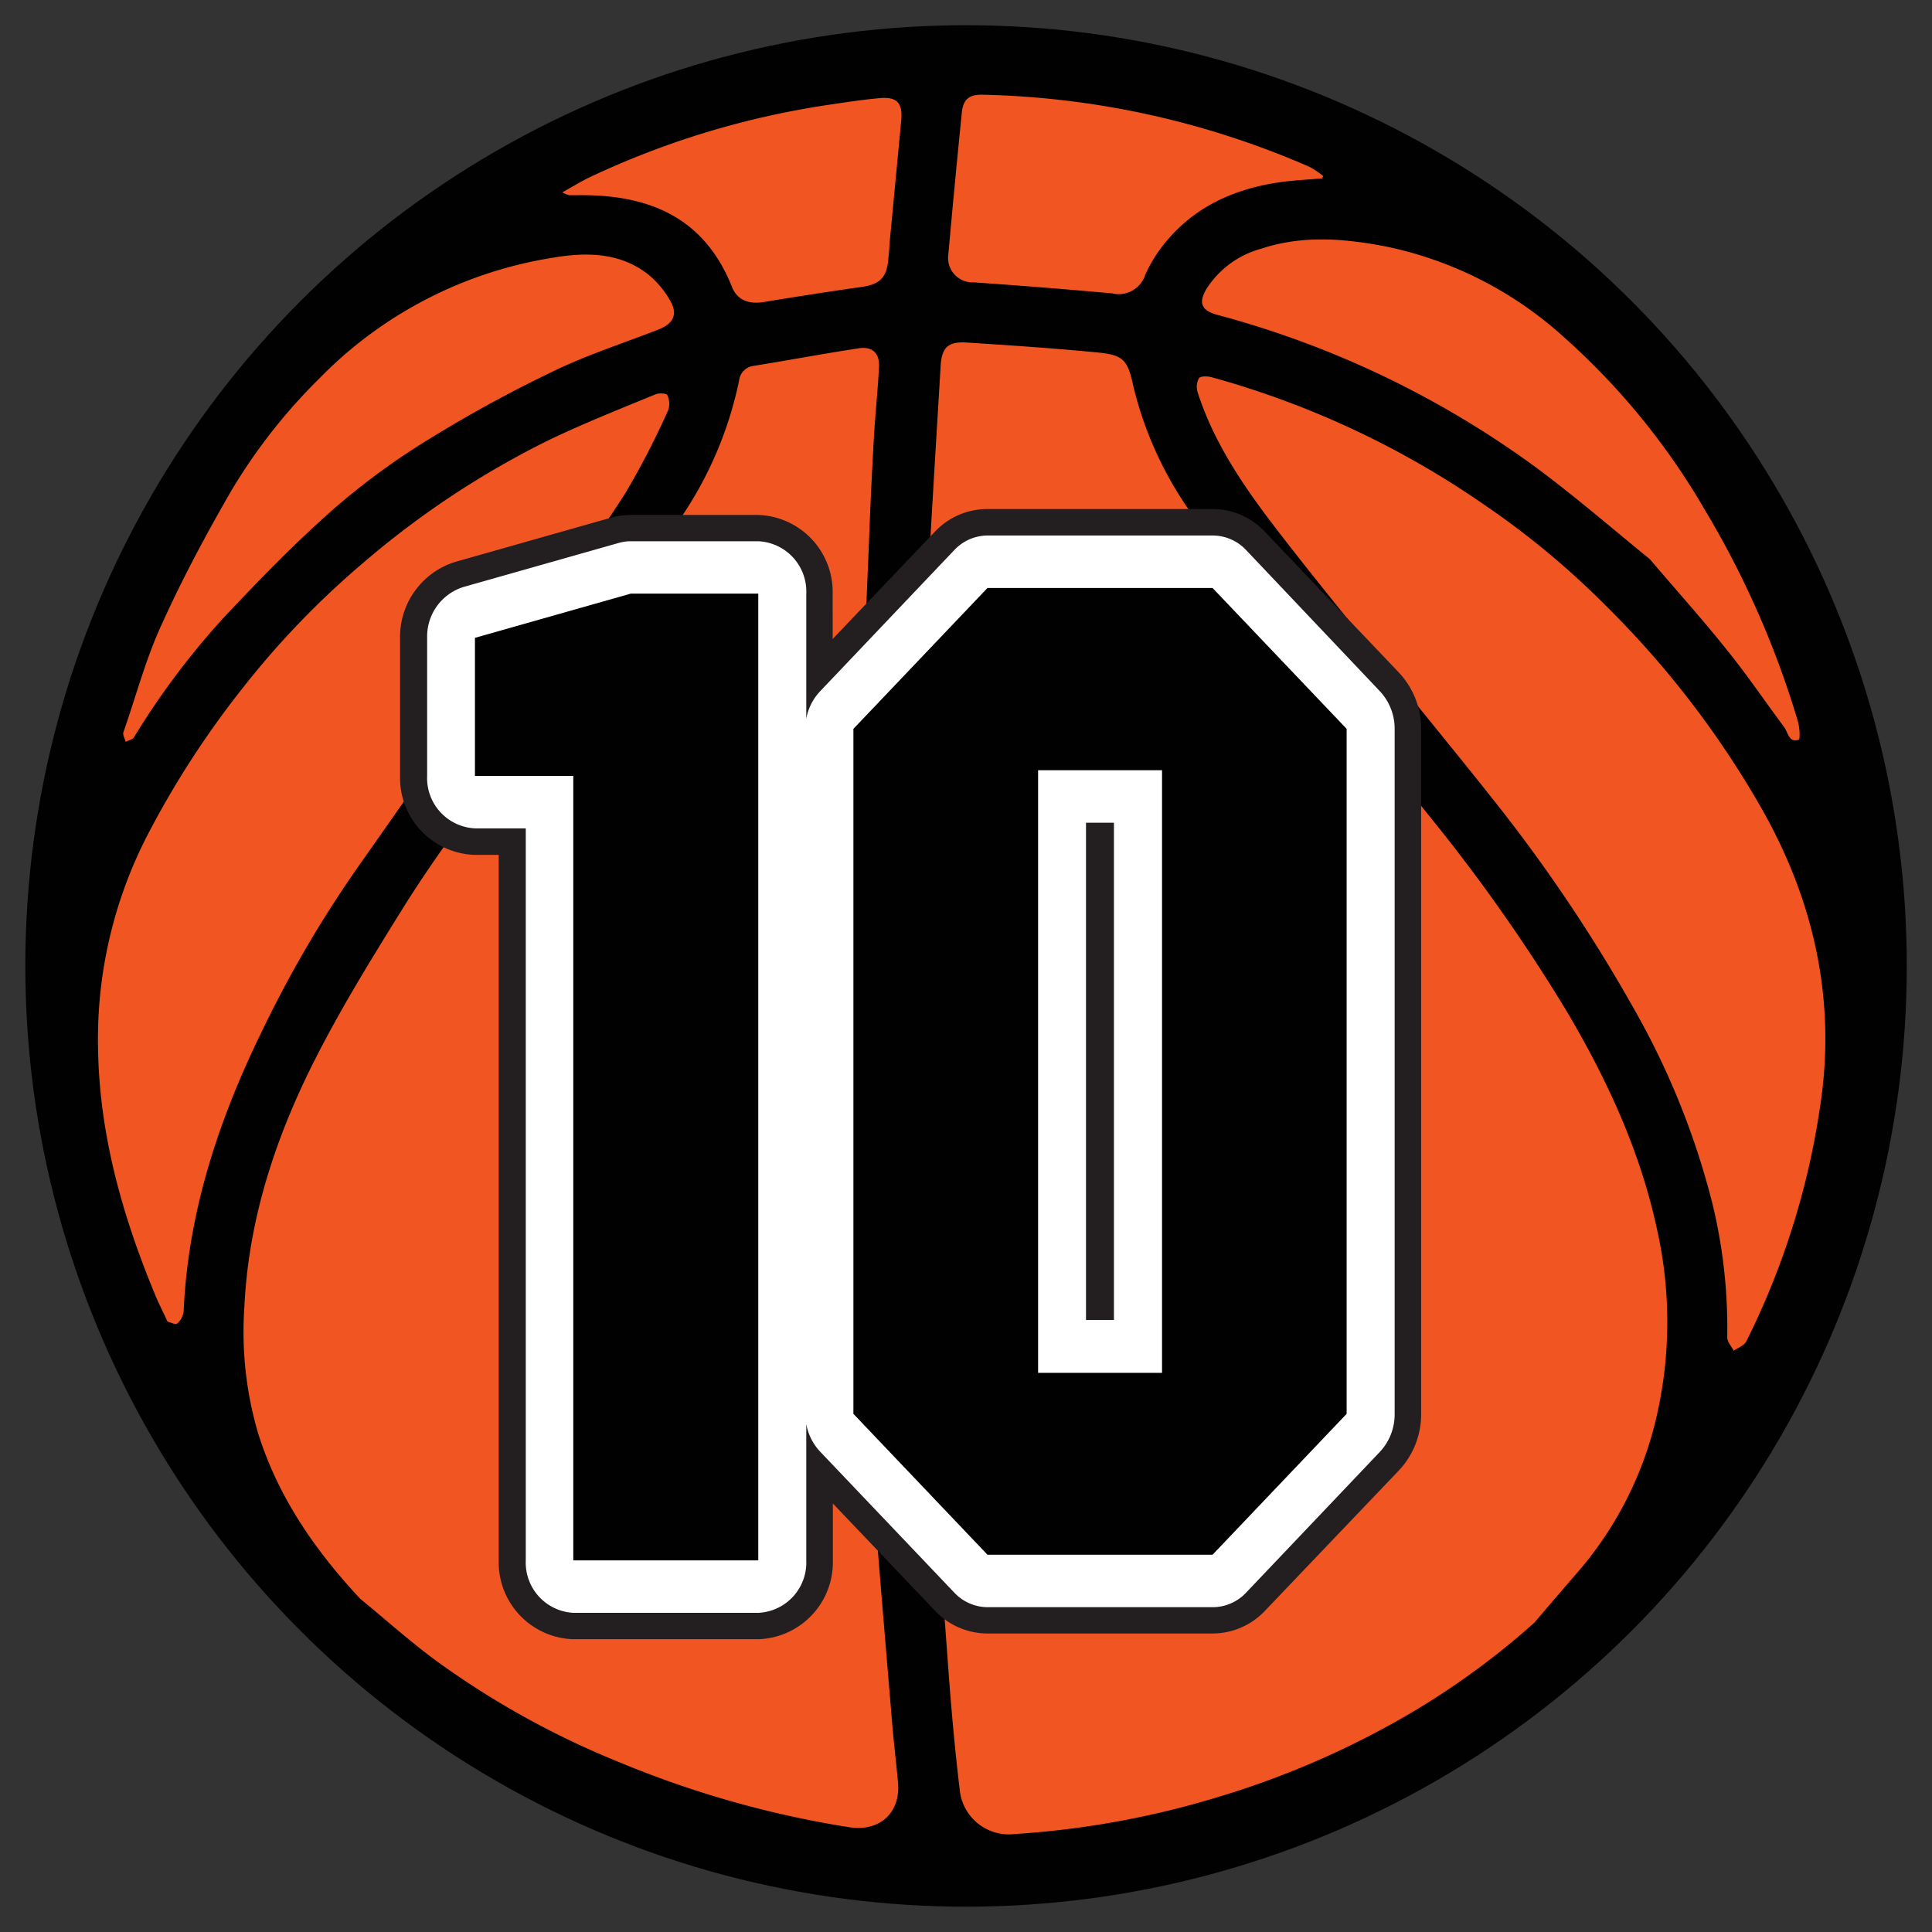 <svg id="Слой_1" data-name="Слой 1" xmlns="http://www.w3.org/2000/svg" viewBox="0 0 198.43 198.43"><rect x="0" y="0" width="198.43" height="198.43" fill="#333333" stroke="none"/><defs><style>.cls-1{fill:#010101;}.cls-2{fill:#f15622;}.cls-3{fill:#fff;}.cls-4{fill:#231f20;}</style></defs><title>lvlМонтажная область 10</title><circle class="cls-1" cx="99.22" cy="99.21" r="96.62"/><path class="cls-2" d="M157.6,166.65a80.12,80.12,0,0,1-15.25,10.73,90.06,90.06,0,0,1-17.16,7.16,91.38,91.38,0,0,1-21,3.83,5.07,5.07,0,0,1-5.62-4.55c-.48-4-.85-8.09-1.15-12.14-.63-8.64-1.3-17.28-1.75-25.92-.48-9.28-.89-18.57-1-27.87-.19-12-.16-24.08-.08-36.11,0-6.58.31-13.16.62-19.73.39-8.16.92-16.32,1.4-24.47.11-1.87.76-2.52,2.65-2.4,4.42.28,8.83.58,13.24,1,2.91.26,3.31.73,3.92,3.57A37.78,37.78,0,0,0,122.56,53c2.83,4.13,5.84,8.16,9,12.08,5,6.28,10.19,12.38,15.18,18.66a176.46,176.46,0,0,1,14.21,20.19c4.14,7,7.55,14.39,9.26,22.44a43.39,43.39,0,0,1-.28,20,37.1,37.1,0,0,1-7.42,14.55C160.87,162.83,159.22,164.73,157.6,166.65Z"/><path class="cls-2" d="M37,164.21c-4.66-5-8.43-10.44-10.49-17a36.92,36.92,0,0,1-1.41-13c.44-9.22,3.33-17.76,7.49-25.86,2.6-5.07,5.6-9.94,8.61-14.78,2.2-3.55,4.63-7,7.09-10.34,2.93-4,6.07-7.89,9-11.93,4.22-5.88,8.43-11.78,12.43-17.82a39.15,39.15,0,0,0,6.19-14.39,1.7,1.7,0,0,1,1.48-1.51C81,37,84.61,36.32,88.22,35.77c1.39-.21,2.14.53,2.06,1.93-.12,2.35-.37,4.68-.51,7q-.28,4.83-.47,9.66c-.3,7.68-.68,15.36-.84,23-.19,9.49-.36,19-.23,28.47.17,12.09.64,24.17,1,36.26.1,3.42.15,6.84.4,10.24.61,8.22,1.32,16.44,2,24.65.17,2,.41,4,.6,6.07.29,3.12-1.86,5.1-5,4.62a103.39,103.39,0,0,1-23.53-6.64A88.28,88.28,0,0,1,45,170.72C42.22,168.7,39.67,166.39,37,164.21Z"/><path class="cls-2" d="M165,62.28a96.42,96.42,0,0,1,15.77,20.48c5.2,9.05,7.6,18.76,6.4,29.17a79.77,79.77,0,0,1-7.82,25.85c-.21.42-.85.64-1.29.95-.23-.46-.67-.92-.66-1.38a54.32,54.32,0,0,0-1.5-13.64,79.78,79.78,0,0,0-8.09-20.11A162,162,0,0,0,153,81.67c-2.82-3.56-5.7-7.06-8.54-10.6-4.54-5.66-9.16-11.26-13.57-17-3.22-4.21-6.21-8.61-7.87-13.73a1.88,1.88,0,0,1,.12-1.5c.19-.25,1-.2,1.4-.07a92.06,92.06,0,0,1,27.9,13.07A85.24,85.24,0,0,1,165,62.28Z"/><path class="cls-2" d="M17.21,135.74c-.49-1.06-.95-1.94-1.32-2.86-3.35-8.1-5.7-16.43-5.82-25.27a45.66,45.66,0,0,1,5.16-22,94.08,94.08,0,0,1,9.74-15A88.13,88.13,0,0,1,37.15,57.94,91,91,0,0,1,56.41,45.18C60,43.46,63.69,42,67.35,40.49c.34-.14,1.11-.09,1.18.08a2.08,2.08,0,0,1,.11,1.53,84.39,84.39,0,0,1-4.37,8.48c-2.54,4-5.35,7.81-8.12,11.63-2.66,3.67-5.49,7.23-8.15,10.91-3.73,5.16-7.34,10.41-11,15.59a120.13,120.13,0,0,0-10,17c-4.49,9.15-7.69,18.7-8.14,29a2,2,0,0,1-.68,1.24C18,136.07,17.49,135.8,17.21,135.74Z"/><path class="cls-2" d="M169.45,57.43c-3.44-2.79-7.3-6.13-11.38-9.19A98.22,98.22,0,0,0,125,32.33c-1.6-.44-1.93-1.23-1.1-2.64a9.67,9.67,0,0,1,5.65-4.15c4.19-1.39,8.42-1.05,12.66-.25a38.91,38.91,0,0,1,18.34,9.27,72.38,72.38,0,0,1,14.61,17.91,94.87,94.87,0,0,1,9.49,21.6c.19.62.26,1.86.08,1.91-1,.34-1.08-.76-1.49-1.31-2-2.68-3.87-5.46-6-8.07C174.9,63.66,172.36,60.85,169.45,57.43Z"/><path class="cls-2" d="M32.78,38.89A42.87,42.87,0,0,1,56.91,26.45c3.35-.56,6.75-.52,9.62,1.7a9.63,9.63,0,0,1,2.28,2.69c.84,1.42.38,2.38-1.17,3-3.6,1.4-7.29,2.59-10.75,4.26A136.39,136.39,0,0,0,44.23,45a72.91,72.91,0,0,0-9.83,7.16c-4,3.5-7.7,7.32-11.34,11.18a79.53,79.53,0,0,0-9.31,12.4c-.15.23-.56.3-.85.45-.08-.34-.32-.73-.22-1C14,71.42,15,67.56,16.67,64c2.11-4.66,4.54-9.19,7.1-13.62A57.61,57.61,0,0,1,32.78,38.89Z"/><path class="cls-2" d="M135.82,18.32c-1.37.12-2.75.18-4.11.36-5.23.7-9.68,2.82-12.8,7.25a15.46,15.46,0,0,0-1.28,2.28,2.87,2.87,0,0,1-3.42,1.92Q107.13,29.49,100,29a2.51,2.51,0,0,1-2.6-2.87q.65-7.26,1.38-14.51c.14-1.43.74-1.93,2.19-1.89a88.64,88.64,0,0,1,33.53,7.41,9.18,9.18,0,0,1,1.39.93Z"/><path class="cls-2" d="M57.75,19.76c1-.57,1.74-1,2.53-1.42A87.59,87.59,0,0,1,85,10.78c1.77-.26,3.55-.54,5.34-.7s2.39.49,2.22,2.31q-.6,6.37-1.21,12.74c0,.48-.07,1-.11,1.43-.16,2-.89,2.65-2.8,2.92-3.35.47-6.7,1-10,1.54-1.53.25-2.72-.19-3.26-1.55-2.9-7.29-8.74-9.55-16-9.42-.24,0-.48,0-.72,0A3.78,3.78,0,0,1,57.75,19.76Z"/><path class="cls-3" d="M58.91,167a6.54,6.54,0,0,1-6.3-6.75V86.44H48.78a6.54,6.54,0,0,1-6.3-6.75V65.51A6.69,6.69,0,0,1,47.17,59l16-4.54a5.92,5.92,0,0,1,1.61-.23H77.88A6.54,6.54,0,0,1,84.17,61v8.09L97,55.57a6,6,0,0,1,4.41-1.93h23.12a6,6,0,0,1,4.41,1.93L142.71,70a7,7,0,0,1,1.89,4.82v70.35a7,7,0,0,1-1.89,4.82L128.94,164.5a6,6,0,0,1-4.41,1.93H101.42A6,6,0,0,1,97,164.5L84.17,151v9.24a6.54,6.54,0,0,1-6.3,6.75ZM113,134.21V85.86h-.14v48.34Z"/><path class="cls-4" d="M124.54,55A4.72,4.72,0,0,1,128,56.51L141.73,71a5.63,5.63,0,0,1,1.51,3.88v70.35a5.63,5.63,0,0,1-1.51,3.88L128,163.56a4.72,4.72,0,0,1-3.42,1.51H101.42A4.72,4.72,0,0,1,98,163.56L84.23,149.09a5.54,5.54,0,0,1-1.42-2.83v14a5.17,5.17,0,0,1-4.93,5.39h-19A5.17,5.17,0,0,1,54,160.26V85.08h-5.2a5.17,5.17,0,0,1-4.93-5.39V65.51a5.33,5.33,0,0,1,3.69-5.21l16-4.54a4.55,4.55,0,0,1,1.24-.17H77.88A5.17,5.17,0,0,1,82.81,61V73.81A5.54,5.54,0,0,1,84.23,71L98,56.51A4.72,4.72,0,0,1,101.42,55h23.12m-13,80.57h2.87V84.5h-2.87v51.07m13-83.29H101.42A7.4,7.4,0,0,0,96,54.63l-10.48,11V61a7.91,7.91,0,0,0-7.66-8.11H64.76a7.28,7.28,0,0,0-2,.28l-16,4.54a8.06,8.06,0,0,0-5.67,7.84V79.69a7.91,7.91,0,0,0,7.66,8.11h2.47v72.45a7.91,7.91,0,0,0,7.66,8.11h19a7.91,7.91,0,0,0,7.66-8.11v-5.83l10.48,11a7.4,7.4,0,0,0,5.4,2.35h23.12a7.4,7.4,0,0,0,5.4-2.35L143.7,151a8.41,8.41,0,0,0,2.26-5.76V74.86a8.42,8.42,0,0,0-2.26-5.76L129.93,54.63a7.4,7.4,0,0,0-5.4-2.35Z"/><path class="cls-1" d="M77.88,160.26h-19V79.69H48.78V65.51l16-4.54H77.88Z"/><path class="cls-1" d="M138.31,145.21l-13.77,14.47H101.42L87.65,145.21V74.86l13.77-14.47h23.12l13.77,14.47Zm-31.69-66.1V141h12.73V79.11Z"/></svg>